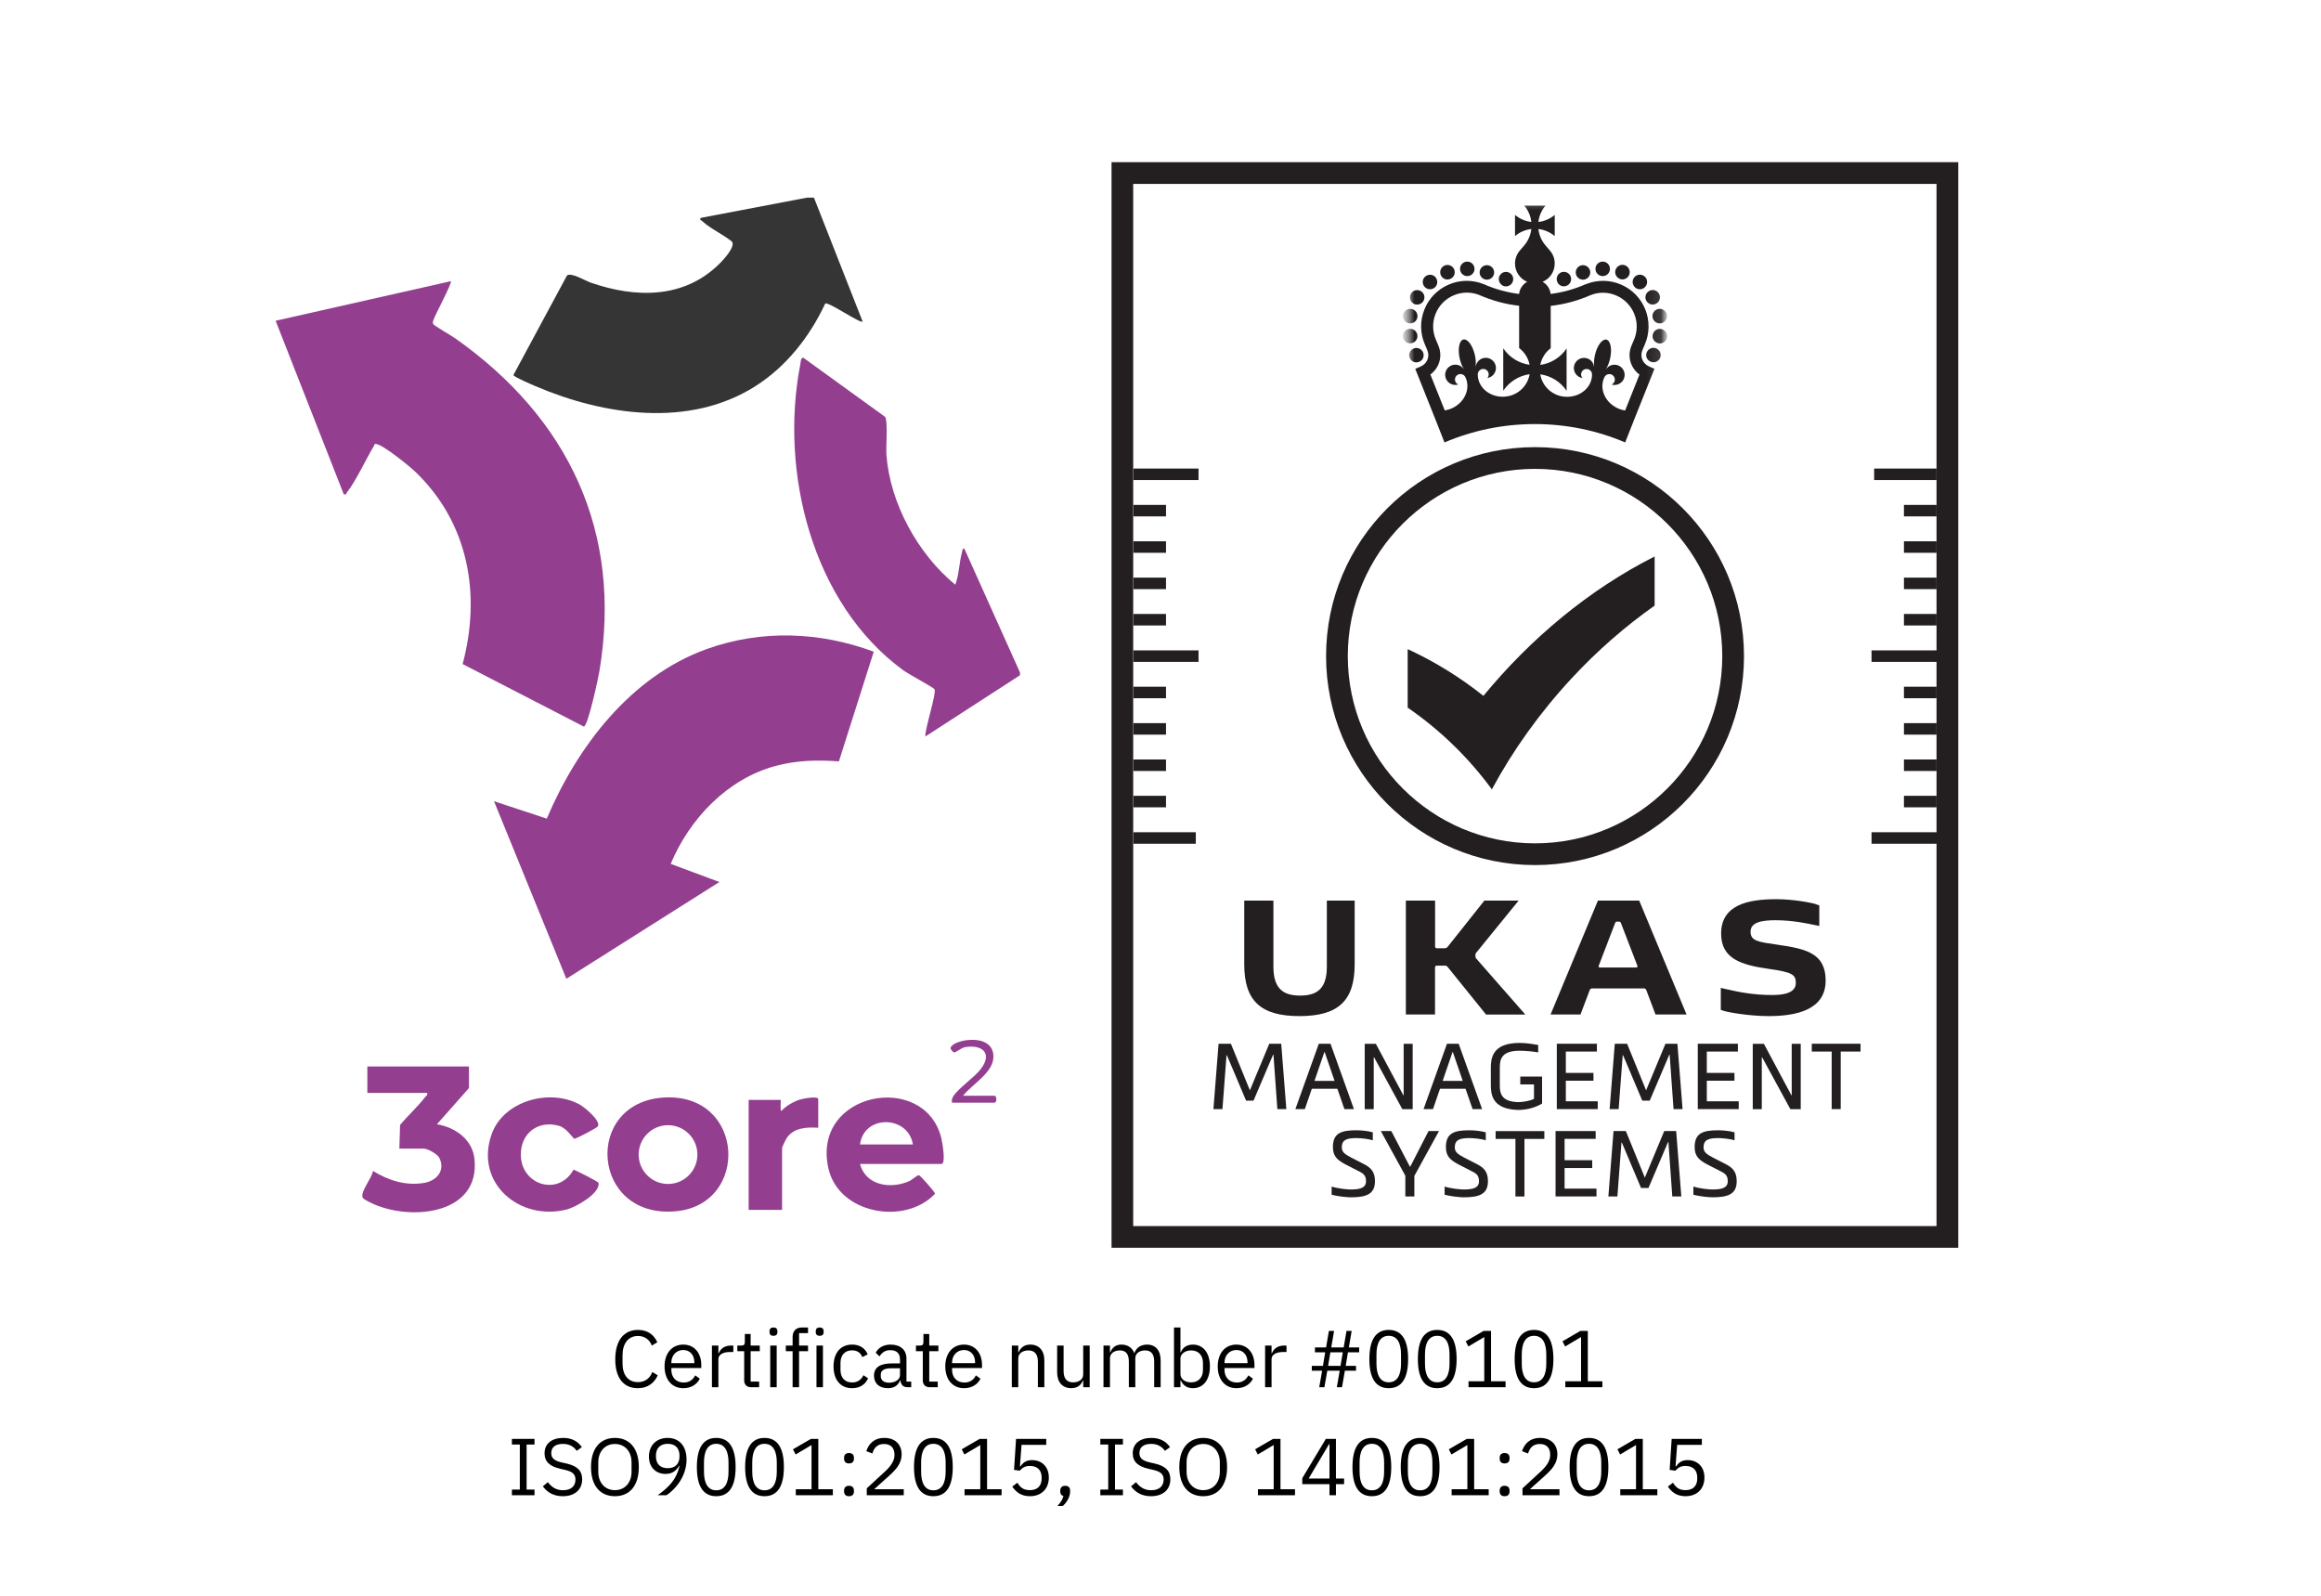 <svg width="160" height="110" viewBox="0 0 160 110" fill="none" xmlns="http://www.w3.org/2000/svg">
<rect width="160" height="110" fill="white"/>
<path d="M86.421 75.871H85.9L84.577 72.74H84.551L84.27 76.454H83.648L84.003 71.947H84.853L86.162 75.158L87.498 71.947H88.322L88.676 76.454H88.055L87.787 72.705H87.761L86.412 75.871H86.421Z" fill="#231F20"/>
<path d="M92.678 76.454L92.192 75.052H90.431L89.95 76.454H89.297L90.913 71.947H91.719L93.335 76.454H92.682H92.678ZM90.62 74.509H91.999L91.32 72.525H91.294L90.615 74.509H90.62Z" fill="#231F20"/>
<path d="M96.737 75.5H96.763V71.952H97.385V76.459H96.671L94.726 72.885H94.7V76.459H94.078V71.952H94.845L96.741 75.5H96.737Z" fill="#231F20"/>
<path d="M101.514 76.454L101.028 75.052H99.267L98.785 76.454H98.133L99.749 71.947H100.555L102.171 76.454H101.518H101.514ZM99.456 74.509H100.835L100.156 72.525H100.13L99.451 74.509H99.456Z" fill="#231F20"/>
<path d="M104.648 76.511C102.808 76.459 102.773 75.381 102.773 74.768V73.634C102.773 73.021 102.813 71.891 104.749 71.891C105.257 71.891 105.73 71.978 106.036 72.031V72.543C105.778 72.499 105.27 72.429 104.749 72.429C103.417 72.429 103.391 73.121 103.391 73.634V74.768C103.391 75.267 103.409 75.933 104.644 75.972C104.994 75.972 105.484 75.885 105.747 75.745V74.751H104.801V74.212H106.304V76.073C105.879 76.319 105.327 76.511 104.644 76.511H104.648Z" fill="#231F20"/>
<path d="M107.32 76.454V71.947H110.084V72.486H107.942V73.958H109.847V74.496H107.942V75.915H110.141V76.454H107.32Z" fill="#231F20"/>
<path d="M113.733 75.871H113.212L111.889 72.74H111.863L111.583 76.454H110.961L111.316 71.947H112.165L113.475 75.158L114.811 71.947H115.634L115.989 76.454H115.367L115.1 72.705H115.074L113.725 75.871H113.733Z" fill="#231F20"/>
<path d="M117.039 76.454V71.947H119.803V72.486H117.661V73.958H119.566V74.496H117.661V75.915H119.86V76.454H117.039Z" fill="#231F20"/>
<path d="M123.487 75.5H123.513V71.952H124.135V76.459H123.421L121.476 72.885H121.45V76.459H120.828V71.952H121.595L123.491 75.5H123.487Z" fill="#231F20"/>
<path d="M126.269 72.486H124.898V71.947H128.258V72.486H126.891V76.454H126.269V72.486Z" fill="#231F20"/>
<path d="M93.509 78.451C92.874 78.451 92.498 78.552 92.498 79.09C92.498 79.419 92.708 79.559 93.146 79.795L93.978 80.22C94.512 80.487 94.784 80.772 94.784 81.425C94.784 82.336 94.158 82.533 93.106 82.533C92.879 82.533 92.27 82.476 91.797 82.358V81.793C92.248 81.933 92.879 81.994 93.106 81.994C93.763 81.994 94.166 81.885 94.166 81.425C94.166 81.044 94.009 80.903 93.689 80.746L92.809 80.295C92.2 79.979 91.885 79.717 91.885 79.073C91.885 78.105 92.454 77.912 93.518 77.912C93.728 77.912 94.258 77.943 94.635 78.052V78.609C94.35 78.499 93.759 78.451 93.518 78.451H93.509Z" fill="#231F20"/>
<path d="M97.198 80.432H97.211L98.477 77.966H99.199L97.5 81.058V82.473H96.878V81.045L95.188 77.966H95.91L97.198 80.432Z" fill="#231F20"/>
<path d="M101.298 78.451C100.663 78.451 100.287 78.552 100.287 79.09C100.287 79.419 100.497 79.559 100.935 79.795L101.767 80.22C102.301 80.487 102.573 80.772 102.573 81.425C102.573 82.336 101.947 82.533 100.895 82.533C100.668 82.533 100.059 82.476 99.586 82.358V81.793C100.037 81.933 100.668 81.994 100.895 81.994C101.552 81.994 101.955 81.885 101.955 81.425C101.955 81.044 101.798 80.903 101.478 80.746L100.598 80.295C99.989 79.979 99.674 79.717 99.674 79.073C99.674 78.105 100.243 77.912 101.307 77.912C101.517 77.912 102.047 77.943 102.424 78.052V78.609C102.139 78.499 101.548 78.451 101.307 78.451H101.298Z" fill="#231F20"/>
<path d="M104.472 78.508H103.102V77.97H106.461V78.508H105.09V82.477H104.468V78.508H104.472Z" fill="#231F20"/>
<path d="M107.234 82.473V77.966H109.998V78.504H107.856V79.976H109.761V80.515H107.856V81.934H110.055V82.473H107.234Z" fill="#231F20"/>
<path d="M113.647 81.89H113.126L111.804 78.759H111.777L111.497 82.473H110.875L111.23 77.966H112.079L113.389 81.176L114.725 77.966H115.548L115.903 82.473H115.281L115.014 78.724H114.988L113.639 81.89H113.647Z" fill="#231F20"/>
<path d="M118.447 78.451C117.812 78.451 117.435 78.552 117.435 79.09C117.435 79.419 117.645 79.559 118.083 79.795L118.915 80.22C119.45 80.487 119.721 80.772 119.721 81.425C119.721 82.336 119.095 82.533 118.044 82.533C117.816 82.533 117.207 82.476 116.734 82.358V81.793C117.185 81.933 117.816 81.994 118.044 81.994C118.701 81.994 119.104 81.885 119.104 81.425C119.104 81.044 118.946 80.903 118.626 80.746L117.746 80.295C117.137 79.979 116.822 79.717 116.822 79.073C116.822 78.105 117.391 77.912 118.456 77.912C118.666 77.912 119.196 77.943 119.572 78.052V78.609C119.288 78.499 118.696 78.451 118.456 78.451H118.447Z" fill="#231F20"/>
<path d="M102.26 47.968C100.665 46.698 98.914 45.608 97.039 44.745V48.779C99.273 50.316 101.235 52.221 102.838 54.407V54.42C104.292 51.722 106.153 49.112 108.365 46.733C110.108 44.855 112.035 43.177 114.063 41.745V38.359C109.504 40.659 105.474 44.062 102.26 47.968Z" fill="#231F20"/>
<mask id="mask0_29745_62959" style="mask-type:luminance" maskUnits="userSpaceOnUse" x="96" y="13" width="19" height="19">
<path d="M114.931 13.268H96.711V31.487H114.931V13.268Z" fill="white"/>
</mask>
<g mask="url(#mask0_29745_62959)">
<mask id="mask1_29745_62959" style="mask-type:luminance" maskUnits="userSpaceOnUse" x="96" y="13" width="19" height="19">
<path d="M114.931 13.268H96.711V31.487H114.931V13.268Z" fill="white"/>
</mask>
<g mask="url(#mask1_29745_62959)">
<path d="M97.995 24.835C98.017 24.813 98.038 24.787 98.056 24.761C98.073 24.734 98.091 24.704 98.104 24.673C98.117 24.642 98.126 24.612 98.13 24.581C98.135 24.55 98.139 24.515 98.139 24.485C98.139 24.454 98.139 24.419 98.13 24.388C98.126 24.358 98.113 24.327 98.104 24.296C98.091 24.266 98.078 24.235 98.056 24.209C98.038 24.183 98.017 24.156 97.995 24.134C97.973 24.113 97.947 24.091 97.92 24.073C97.894 24.055 97.863 24.038 97.833 24.025C97.802 24.012 97.771 24.003 97.741 23.994C97.675 23.981 97.609 23.981 97.544 23.994C97.513 23.999 97.478 24.012 97.452 24.025C97.421 24.038 97.39 24.051 97.364 24.073C97.338 24.091 97.311 24.113 97.29 24.134C97.268 24.156 97.246 24.183 97.228 24.209C97.211 24.235 97.193 24.266 97.18 24.296C97.167 24.327 97.158 24.358 97.149 24.388C97.145 24.419 97.141 24.454 97.141 24.485C97.141 24.515 97.141 24.55 97.149 24.581C97.154 24.612 97.167 24.647 97.18 24.673C97.193 24.704 97.206 24.734 97.228 24.761C97.246 24.787 97.268 24.813 97.29 24.835C97.311 24.857 97.338 24.879 97.364 24.896C97.39 24.914 97.421 24.931 97.452 24.945C97.482 24.958 97.513 24.966 97.544 24.971C97.574 24.975 97.609 24.98 97.64 24.98C97.771 24.98 97.903 24.927 97.995 24.835Z" fill="#231F20"/>
<path d="M97.439 20.928C97.518 20.976 97.605 20.998 97.693 20.998C97.864 20.998 98.034 20.911 98.126 20.749C98.267 20.508 98.183 20.201 97.947 20.065C97.706 19.925 97.399 20.008 97.264 20.245C97.124 20.486 97.207 20.792 97.443 20.928" fill="#231F20"/>
<path d="M98.579 19.939C98.693 19.939 98.807 19.899 98.899 19.825C99.113 19.649 99.139 19.334 98.964 19.119C98.789 18.905 98.474 18.879 98.259 19.054C98.045 19.229 98.018 19.544 98.194 19.759C98.294 19.877 98.434 19.939 98.579 19.939Z" fill="#231F20"/>
<path d="M99.783 19.264C99.836 19.264 99.892 19.255 99.949 19.238C100.212 19.145 100.348 18.861 100.256 18.598C100.164 18.335 99.879 18.2 99.617 18.291C99.354 18.383 99.218 18.668 99.31 18.931C99.38 19.137 99.577 19.268 99.783 19.268" fill="#231F20"/>
<path d="M101.148 19.032C101.424 19.032 101.647 18.808 101.647 18.532C101.647 18.257 101.424 18.033 101.148 18.033C100.872 18.033 100.648 18.257 100.648 18.532C100.648 18.808 100.872 19.032 101.148 19.032Z" fill="#231F20"/>
<path d="M102.325 19.247C102.382 19.269 102.443 19.278 102.5 19.278C102.702 19.278 102.894 19.155 102.969 18.954C103.065 18.695 102.934 18.406 102.675 18.31C102.417 18.214 102.128 18.345 102.032 18.603C101.935 18.862 102.067 19.151 102.325 19.247Z" fill="#231F20"/>
<path d="M97.119 22.283C97.15 22.287 97.184 22.291 97.215 22.291C97.452 22.291 97.662 22.125 97.706 21.884C97.758 21.613 97.583 21.35 97.307 21.297C97.036 21.245 96.773 21.424 96.72 21.696C96.668 21.967 96.843 22.23 97.119 22.283Z" fill="#231F20"/>
<path d="M97.296 23.661C97.567 23.613 97.751 23.355 97.707 23.083C97.659 22.812 97.401 22.628 97.129 22.672C96.858 22.72 96.674 22.978 96.717 23.25C96.761 23.495 96.971 23.666 97.212 23.666C97.239 23.666 97.269 23.666 97.296 23.657" fill="#231F20"/>
<path d="M103.539 19.659C103.566 19.676 103.596 19.694 103.627 19.707C103.658 19.72 103.688 19.729 103.719 19.733C103.75 19.742 103.785 19.742 103.815 19.742C103.947 19.742 104.078 19.689 104.17 19.593C104.262 19.501 104.315 19.369 104.315 19.238C104.315 19.207 104.315 19.172 104.306 19.142C104.301 19.111 104.288 19.076 104.279 19.05C104.266 19.019 104.253 18.988 104.231 18.962C104.214 18.936 104.192 18.91 104.17 18.888C104.052 18.769 103.881 18.717 103.719 18.752C103.688 18.756 103.653 18.769 103.627 18.778C103.596 18.791 103.566 18.805 103.539 18.826C103.513 18.844 103.487 18.866 103.465 18.888C103.443 18.91 103.421 18.936 103.404 18.962C103.386 18.988 103.368 19.019 103.355 19.05C103.342 19.08 103.333 19.111 103.329 19.142C103.32 19.172 103.32 19.207 103.32 19.238C103.32 19.369 103.373 19.501 103.469 19.593C103.491 19.615 103.517 19.637 103.544 19.654" fill="#231F20"/>
<path d="M114.444 24.288C114.43 24.257 114.417 24.226 114.395 24.2C114.378 24.174 114.356 24.148 114.334 24.126C114.312 24.104 114.286 24.082 114.26 24.064C114.233 24.047 114.203 24.029 114.172 24.016C114.141 24.003 114.111 23.994 114.08 23.985C114.014 23.972 113.949 23.972 113.883 23.985C113.852 23.99 113.822 24.003 113.791 24.016C113.76 24.029 113.73 24.042 113.703 24.064C113.677 24.082 113.651 24.104 113.629 24.126C113.607 24.148 113.585 24.174 113.568 24.2C113.55 24.226 113.533 24.257 113.519 24.288C113.506 24.318 113.498 24.349 113.493 24.38C113.484 24.41 113.484 24.445 113.484 24.476C113.484 24.507 113.484 24.542 113.493 24.572C113.498 24.603 113.511 24.638 113.519 24.664C113.533 24.695 113.546 24.726 113.568 24.752C113.585 24.778 113.607 24.805 113.629 24.826C113.721 24.918 113.852 24.971 113.984 24.971C114.014 24.971 114.049 24.971 114.08 24.962C114.111 24.958 114.146 24.945 114.172 24.936C114.203 24.923 114.233 24.91 114.26 24.888C114.286 24.87 114.312 24.848 114.334 24.826C114.356 24.805 114.378 24.778 114.395 24.752C114.413 24.726 114.43 24.695 114.444 24.664C114.457 24.634 114.465 24.603 114.47 24.572C114.474 24.542 114.479 24.507 114.479 24.476C114.479 24.445 114.479 24.41 114.47 24.38C114.465 24.349 114.452 24.318 114.444 24.288Z" fill="#231F20"/>
<path d="M111.679 19.234C111.731 19.251 111.788 19.26 111.845 19.26C112.051 19.26 112.248 19.128 112.318 18.923C112.41 18.66 112.27 18.375 112.011 18.283C111.749 18.191 111.464 18.331 111.372 18.59C111.28 18.852 111.42 19.137 111.679 19.229" fill="#231F20"/>
<path d="M112.727 19.825C112.818 19.904 112.932 19.939 113.046 19.939C113.191 19.939 113.335 19.877 113.432 19.755C113.607 19.54 113.576 19.225 113.366 19.049C113.151 18.874 112.836 18.905 112.661 19.115C112.486 19.33 112.516 19.645 112.727 19.82" fill="#231F20"/>
<path d="M113.499 20.744C113.591 20.906 113.762 20.993 113.933 20.993C114.02 20.993 114.103 20.971 114.182 20.923C114.423 20.783 114.502 20.477 114.362 20.24C114.222 19.999 113.915 19.92 113.679 20.061C113.438 20.201 113.359 20.507 113.499 20.744Z" fill="#231F20"/>
<path d="M110.484 19.032C110.76 19.032 110.983 18.808 110.983 18.532C110.983 18.257 110.76 18.033 110.484 18.033C110.208 18.033 109.984 18.257 109.984 18.532C109.984 18.808 110.208 19.032 110.484 19.032Z" fill="#231F20"/>
<path d="M114.322 21.297C114.05 21.35 113.871 21.613 113.923 21.884C113.971 22.125 114.177 22.291 114.414 22.291C114.444 22.291 114.479 22.291 114.51 22.283C114.782 22.23 114.961 21.967 114.909 21.696C114.856 21.424 114.593 21.245 114.322 21.297Z" fill="#231F20"/>
<path d="M114.508 22.676C114.236 22.628 113.978 22.811 113.93 23.087C113.881 23.359 114.065 23.617 114.341 23.666C114.368 23.67 114.398 23.674 114.424 23.674C114.665 23.674 114.876 23.499 114.919 23.258C114.968 22.987 114.784 22.728 114.508 22.68" fill="#231F20"/>
<path d="M109.125 19.278C109.187 19.278 109.243 19.269 109.3 19.247C109.559 19.151 109.69 18.862 109.594 18.603C109.498 18.345 109.208 18.214 108.95 18.31C108.692 18.406 108.56 18.695 108.657 18.954C108.731 19.155 108.924 19.278 109.125 19.278Z" fill="#231F20"/>
<path d="M107.352 19.431C107.365 19.462 107.378 19.493 107.396 19.519C107.413 19.545 107.435 19.571 107.457 19.593C107.479 19.615 107.505 19.637 107.531 19.655C107.558 19.672 107.588 19.69 107.619 19.703C107.65 19.716 107.68 19.725 107.711 19.729C107.742 19.738 107.777 19.738 107.807 19.738C107.939 19.738 108.07 19.685 108.162 19.589C108.184 19.567 108.206 19.541 108.223 19.515C108.241 19.488 108.259 19.457 108.267 19.427C108.28 19.396 108.289 19.366 108.298 19.335C108.302 19.304 108.307 19.269 108.307 19.238C108.307 19.107 108.254 18.976 108.162 18.884C108.044 18.765 107.873 18.713 107.711 18.748C107.68 18.752 107.65 18.765 107.619 18.774C107.588 18.787 107.558 18.801 107.531 18.823C107.505 18.84 107.479 18.862 107.457 18.884C107.365 18.976 107.312 19.107 107.312 19.238C107.312 19.269 107.313 19.304 107.321 19.335C107.326 19.366 107.339 19.401 107.352 19.427" fill="#231F20"/>
<path d="M113.211 24.787C113.128 24.577 113.132 24.345 113.224 24.126L113.386 23.749C113.719 22.978 113.732 22.124 113.426 21.344C113.115 20.565 112.524 19.952 111.753 19.619C110.986 19.286 110.132 19.273 109.353 19.579L109.313 19.593H109.305C108.534 19.934 107.723 20.157 106.896 20.263C106.856 19.904 106.642 19.593 106.34 19.426C106.83 19.22 107.176 18.734 107.176 18.165C107.176 17.823 107.053 17.517 106.848 17.276L106.537 16.912C106.274 16.601 106.099 16.216 106.05 15.787C106.475 15.835 106.865 16.01 107.176 16.273V14.814C106.865 15.077 106.48 15.252 106.05 15.3C106.099 14.876 106.274 14.486 106.537 14.175H105.078C105.341 14.486 105.516 14.871 105.564 15.3C105.139 15.252 104.75 15.077 104.439 14.814V16.273C104.75 16.01 105.135 15.835 105.564 15.787C105.516 16.211 105.341 16.601 105.078 16.912L104.767 17.276C104.561 17.517 104.439 17.823 104.439 18.165C104.439 18.73 104.785 19.22 105.275 19.426C104.973 19.593 104.758 19.904 104.719 20.263C103.887 20.157 103.081 19.939 102.306 19.597L102.262 19.579C101.482 19.273 100.633 19.286 99.862 19.619C99.091 19.952 98.495 20.565 98.189 21.344C97.878 22.124 97.891 22.978 98.228 23.749L98.39 24.13C98.482 24.345 98.491 24.581 98.403 24.791C98.32 25.002 98.149 25.172 97.926 25.269L97.562 25.426L98.942 28.886L99.577 30.498C101.517 29.67 103.628 29.232 105.805 29.232C107.982 29.232 110.089 29.67 112.033 30.498L112.668 28.886L114.052 25.422L113.689 25.264C113.465 25.168 113.299 24.997 113.211 24.787ZM103.602 27.349C102.569 27.349 101.846 26.596 101.872 25.785C101.885 25.588 102.047 25.431 102.249 25.431C102.45 25.431 102.625 25.597 102.625 25.807C102.625 25.904 102.59 25.991 102.529 26.057C102.866 26.005 103.125 25.715 103.125 25.365C103.125 24.98 102.809 24.664 102.424 24.664C102.074 24.664 101.785 24.923 101.732 25.256H101.723C101.75 25.032 101.736 24.761 101.671 24.472C101.522 23.815 101.167 23.337 100.878 23.403C100.593 23.473 100.479 24.055 100.624 24.708C100.69 24.997 100.79 25.251 100.913 25.439H100.904C100.712 25.159 100.339 25.054 100.024 25.203C99.674 25.369 99.525 25.79 99.691 26.136C99.84 26.451 100.199 26.605 100.528 26.504C100.444 26.469 100.379 26.407 100.335 26.32C100.247 26.131 100.326 25.908 100.514 25.82C100.698 25.733 100.917 25.807 101.009 25.983C101.377 26.701 101.044 27.691 100.116 28.133C99.945 28.212 99.77 28.264 99.595 28.291L98.605 25.816C98.855 25.632 99.052 25.383 99.17 25.093C99.336 24.677 99.328 24.222 99.148 23.802L98.986 23.42C98.741 22.851 98.728 22.22 98.96 21.642C99.187 21.064 99.625 20.613 100.199 20.363C100.764 20.118 101.386 20.109 101.96 20.328C102.844 20.718 103.769 20.972 104.723 21.077V23.994C105.091 24.27 105.354 24.677 105.442 25.146C104.688 25.041 104.036 24.616 103.628 24.012V26.929C104.04 26.324 104.693 25.899 105.446 25.794C105.297 26.675 104.531 27.345 103.607 27.345M112.024 28.295C111.849 28.269 111.674 28.216 111.503 28.137C110.57 27.695 110.242 26.705 110.61 25.987C110.702 25.812 110.921 25.737 111.105 25.825C111.293 25.913 111.372 26.14 111.284 26.324C111.245 26.412 111.175 26.473 111.092 26.508C111.42 26.605 111.775 26.456 111.928 26.14C112.094 25.79 111.946 25.374 111.595 25.207C111.28 25.058 110.908 25.164 110.715 25.444H110.706C110.829 25.251 110.929 25.002 110.995 24.712C111.14 24.06 111.026 23.482 110.741 23.412C110.452 23.346 110.097 23.823 109.948 24.476C109.883 24.765 109.87 25.037 109.896 25.26H109.887C109.835 24.923 109.545 24.669 109.195 24.669C108.81 24.669 108.494 24.984 108.494 25.369C108.494 25.72 108.753 26.009 109.09 26.061C109.033 25.996 108.994 25.908 108.994 25.812C108.994 25.606 109.16 25.435 109.37 25.435C109.581 25.435 109.734 25.593 109.747 25.79C109.773 26.6 109.051 27.353 108.017 27.353C107.093 27.353 106.326 26.683 106.177 25.803C106.935 25.908 107.588 26.333 107.995 26.937V24.02C107.588 24.625 106.935 25.05 106.182 25.155C106.269 24.686 106.532 24.279 106.9 24.003V21.086C107.855 20.977 108.779 20.727 109.664 20.337C110.237 20.114 110.859 20.127 111.424 20.372C111.994 20.617 112.432 21.073 112.664 21.651C112.892 22.229 112.883 22.86 112.638 23.429L112.476 23.806C112.296 24.226 112.287 24.682 112.454 25.098C112.572 25.387 112.765 25.637 113.019 25.82L112.029 28.295H112.024Z" fill="#231F20"/>
</g>
</g>
<path d="M105.819 32.32C112.936 32.32 118.726 38.11 118.726 45.227C118.726 52.344 112.936 58.134 105.819 58.134C98.702 58.134 92.912 52.344 92.912 45.227C92.912 38.11 98.702 32.32 105.819 32.32ZM105.819 30.822C97.861 30.822 91.414 37.274 91.414 45.227C91.414 53.181 97.865 59.632 105.819 59.632C113.773 59.632 120.224 53.181 120.224 45.227C120.224 37.274 113.773 30.822 105.819 30.822Z" fill="#231F20"/>
<path d="M133.496 12.677V84.517H78.118V12.677H133.496ZM134.994 11.179H76.625V86.011H134.994V11.179Z" fill="#231F20"/>
<path d="M89.628 68.628C90.793 68.628 91.467 68.146 91.467 66.644V62.08H93.385V66.477C93.385 69.018 92.22 70.042 89.579 70.042C86.938 70.042 85.773 69.018 85.773 66.477V62.08H87.784V66.644C87.784 68.146 88.458 68.628 89.623 68.628H89.628Z" fill="#231F20"/>
<path d="M98.929 62.08V65.234C98.929 65.326 98.968 65.365 99.06 65.365H99.555C99.673 65.365 99.735 65.339 99.8 65.26L102.327 62.08H104.688L101.776 65.658C101.723 65.724 101.71 65.737 101.71 65.803V65.943C101.71 66.009 101.723 66.035 101.776 66.088L105.148 69.933H102.441L99.796 66.657C99.743 66.591 99.704 66.565 99.586 66.565H99.056C98.964 66.565 98.924 66.604 98.924 66.696V69.929H96.914V62.08H98.924H98.929Z" fill="#231F20"/>
<path d="M114.122 69.929L113.495 68.264C113.447 68.146 113.39 68.129 113.272 68.133C112.992 68.133 112.221 68.133 111.459 68.133C110.754 68.133 110.075 68.137 109.808 68.133C109.689 68.133 109.628 68.146 109.584 68.264L108.953 69.929H106.891L110.154 62.08H113L116.263 69.929H114.13H114.122ZM112.803 66.692C112.86 66.692 112.9 66.635 112.878 66.582L111.743 63.635C111.708 63.547 111.678 63.53 111.599 63.53H111.481C111.402 63.53 111.367 63.552 111.336 63.635L110.206 66.582C110.184 66.635 110.224 66.692 110.281 66.692H112.808H112.803Z" fill="#231F20"/>
<path d="M125.208 62.343C125.37 62.391 125.414 62.408 125.414 62.408V62.89V63.586V63.827C125.414 63.827 125.146 63.77 125.103 63.766C124.621 63.665 123.583 63.433 122.396 63.433C121.467 63.433 120.675 63.565 120.675 64.221C120.675 64.878 121.222 64.931 122.589 65.128C124.568 65.413 125.852 65.746 125.852 67.594C125.852 69.613 123.833 70.042 121.927 70.042C120.583 70.042 119.089 69.779 118.796 69.67C118.638 69.617 118.625 69.613 118.625 69.613V69.039V68.29V68.097C118.625 68.097 118.844 68.146 118.888 68.159C119.926 68.409 120.986 68.588 122.124 68.588C122.698 68.588 123.797 68.549 123.797 67.756C123.797 67.182 123.548 67.016 121.94 66.788C120.022 66.516 118.647 66.092 118.647 64.353C118.647 62.373 120.504 61.983 122.444 61.983C123.688 61.983 124.945 62.242 125.208 62.334V62.343Z" fill="#231F20"/>
<path d="M82.622 32.298H78.133V33.091H82.622V32.298Z" fill="#231F20"/>
<path d="M82.622 44.832H78.133V45.625H82.622V44.832Z" fill="#231F20"/>
<path d="M80.38 34.804H78.133V35.596H80.38V34.804Z" fill="#231F20"/>
<path d="M80.38 37.312H78.133V38.105H80.38V37.312Z" fill="#231F20"/>
<path d="M80.38 39.817H78.133V40.61H80.38V39.817Z" fill="#231F20"/>
<path d="M80.38 42.322H78.133V43.115H80.38V42.322Z" fill="#231F20"/>
<path d="M82.434 57.368H78.133V58.161H82.434V57.368Z" fill="#231F20"/>
<path d="M80.38 47.338H78.133V48.131H80.38V47.338Z" fill="#231F20"/>
<path d="M80.38 49.848H78.133V50.64H80.38V49.848Z" fill="#231F20"/>
<path d="M80.38 52.353H78.133V53.146H80.38V52.353Z" fill="#231F20"/>
<path d="M80.38 54.857H78.133V55.65H80.38V54.857Z" fill="#231F20"/>
<path d="M133.505 57.368H129.016V58.161H133.505V57.368Z" fill="#231F20"/>
<path d="M133.505 44.832H129.016V45.625H133.505V44.832Z" fill="#231F20"/>
<path d="M133.497 54.857H131.25V55.65H133.497V54.857Z" fill="#231F20"/>
<path d="M133.497 52.353H131.25V53.146H133.497V52.353Z" fill="#231F20"/>
<path d="M133.497 49.848H131.25V50.64H133.497V49.848Z" fill="#231F20"/>
<path d="M133.497 47.338H131.25V48.131H133.497V47.338Z" fill="#231F20"/>
<path d="M133.496 32.298H129.195V33.091H133.496V32.298Z" fill="#231F20"/>
<path d="M133.497 42.322H131.25V43.115H133.497V42.322Z" fill="#231F20"/>
<path d="M133.497 39.817H131.25V40.61H133.497V39.817Z" fill="#231F20"/>
<path d="M133.497 37.312H131.25V38.105H133.497V37.312Z" fill="#231F20"/>
<path d="M133.497 34.804H131.25V35.596H133.497V34.804Z" fill="#231F20"/>
<g clip-path="url(#clip0_29745_62959)">
<path d="M32.327 73.515V75.002L30.121 77.498C31.384 77.71 32.571 78.54 32.709 79.898C33.093 83.675 28.47 84.154 25.833 83.033C25.658 82.959 25.118 82.71 25.027 82.59C24.755 82.234 25.672 81.175 25.708 80.713C26.771 81.365 27.916 81.739 29.184 81.551C30.053 81.424 30.732 80.726 30.29 79.823C30.153 79.545 29.482 79.177 29.209 79.177H27.53L27.58 77.547C28.125 76.891 28.785 76.301 29.306 75.627C29.381 75.53 29.49 75.505 29.449 75.338H25.324V73.515H32.327Z" fill="#933E8F"/>
<path d="M39.536 80.625C39.772 80.716 41.246 81.446 41.262 81.543C41.38 82.269 39.677 83.219 39.066 83.373C35.833 84.188 32.706 81.566 33.888 78.192C34.696 75.886 37.875 75.012 39.939 76.126C40.27 76.303 41.451 77.263 41.21 77.643C41.131 77.766 39.674 78.52 39.585 78.499C39.517 78.482 39.056 77.757 38.551 77.611C37.089 77.189 35.889 78.117 35.903 79.611C35.921 81.7 38.513 82.489 39.538 80.625H39.536Z" fill="#933E8F"/>
<path d="M56.406 77.738C55.633 77.69 54.746 77.723 54.254 78.416C54.186 78.513 53.912 79.068 53.912 79.129V83.401H51.609V75.819H53.816C53.855 75.819 53.75 76.494 53.863 76.585C54.173 76.237 54.727 75.915 55.176 75.787C55.363 75.734 56.406 75.527 56.406 75.769V77.737V77.738Z" fill="#933E8F"/>
<path d="M66.39 75.532H68.549C68.729 75.532 68.729 76.011 68.549 76.011H65.623C65.598 75.832 65.624 75.728 65.714 75.575C66.026 75.042 67.207 74.246 67.637 73.659C68.424 72.589 67.705 71.994 66.541 72.178C66.273 72.221 65.879 72.564 65.781 72.546C65.694 72.531 65.514 72.338 65.532 72.231C65.624 71.691 68.35 71.128 68.48 72.728C68.576 73.909 67.01 74.721 66.39 75.532Z" fill="#933E8F"/>
<path d="M56.11 13.624L59.467 22.165C59.299 22.321 57.101 20.773 56.886 20.925C55.826 23.203 54.205 25.266 52.074 26.62C47.526 29.509 41.648 28.637 36.927 26.625C36.705 26.531 35.417 25.981 35.391 25.854L39.082 18.997C39.354 18.746 40.336 19.348 40.712 19.479C43.816 20.557 47.178 20.617 49.639 18.137C49.899 17.875 50.73 16.971 50.449 16.647C49.847 16.16 48.955 15.753 48.404 15.239C48.308 15.149 48.167 15.148 48.339 15.013L55.63 13.624H56.11Z" fill="#353535"/>
<path d="M70.313 46.545L63.791 50.768C63.752 50.24 64.583 47.766 64.417 47.504C64.35 47.397 62.607 46.452 62.263 46.201C55.981 41.609 53.726 32.534 55.171 25.108C55.197 24.974 55.197 24.605 55.39 24.667L61.015 28.735C61.215 29.009 61.069 30.818 61.105 31.331C61.345 34.685 63.279 38.193 65.853 40.306C66.121 39.598 66.117 38.802 66.314 38.08C66.341 37.982 66.337 37.789 66.474 37.812L70.313 46.353V46.546V46.545Z" fill="#933E8F"/>
<path d="M31.081 19.383C31.191 19.482 29.978 21.732 29.875 22.068C29.84 22.181 29.806 22.241 29.879 22.357C29.938 22.452 31.16 23.165 31.4 23.335C39.172 28.828 42.932 36.645 41.319 46.276C41.243 46.732 40.532 50.065 40.245 50.085L31.892 45.776C33.176 40.95 32.297 36.041 28.638 32.529C28.217 32.124 26.43 30.674 25.943 30.61C25.76 30.587 25.83 30.653 25.781 30.733C25.21 31.676 24.554 33.129 23.914 33.945C23.853 34.023 23.916 34.121 23.696 34.066L19 22.111L31.081 19.383Z" fill="#933E8F"/>
<path d="M60.233 44.923L57.83 52.483C56.349 52.374 54.93 52.408 53.486 52.792C50.151 53.679 47.538 56.432 46.235 59.549L49.592 60.799L39.043 67.469L34.055 55.23L37.693 56.43C39.796 51.46 43.474 46.632 48.706 44.745C52.468 43.389 56.503 43.538 60.232 44.922L60.233 44.923Z" fill="#933E8F"/>
<path d="M64.884 78.426C63.709 73.811 55.918 75.266 57.108 80.543C57.816 83.684 62.385 84.49 64.461 82.284C64.475 82.201 63.447 81.028 63.351 81.012C63.229 80.991 62.879 81.325 62.71 81.403C61.444 81.987 59.68 81.748 59.287 80.234H64.899C65.227 80.234 64.953 78.7 64.884 78.427V78.426ZM59.287 78.89C59.545 76.82 62.6 76.862 62.933 78.89H59.287Z" fill="#933E8F"/>
<path d="M45.746 75.656C40.193 76.005 40.741 84.019 46.579 83.496C51.725 83.036 51.362 75.303 45.746 75.656ZM46.051 81.614C44.932 81.614 44.026 80.707 44.026 79.588C44.026 78.469 44.932 77.562 46.051 77.562C47.169 77.562 48.076 78.469 48.076 79.588C48.076 80.707 47.169 81.614 46.051 81.614Z" fill="#933E8F"/>
</g>
<path d="M117.319 99.186V99.597H115.617L115.505 101.078H115.544C115.728 100.816 115.934 100.649 116.34 100.649C117.008 100.649 117.497 101.1 117.497 101.851C117.497 102.608 117.008 103.137 116.19 103.137C115.544 103.137 115.21 102.808 114.977 102.474L115.327 102.207C115.527 102.513 115.722 102.719 116.19 102.719C116.718 102.719 117.002 102.424 117.002 101.912V101.857C117.002 101.345 116.718 101.05 116.19 101.05C115.834 101.05 115.655 101.2 115.494 101.378L115.099 101.322L115.238 99.186H117.319Z" fill="black"/>
<path d="M114.249 103.07H111.695V102.658H112.78V99.609L111.684 100.26L111.5 99.903L112.735 99.186H113.247V102.658H114.249V103.07Z" fill="black"/>
<path d="M109.539 103.137C108.609 103.137 108.203 102.397 108.203 101.128C108.203 99.859 108.609 99.119 109.539 99.119C110.468 99.119 110.874 99.859 110.874 101.128C110.874 102.397 110.468 103.137 109.539 103.137ZM109.539 102.731C110.145 102.731 110.385 102.196 110.385 101.445V100.811C110.385 100.06 110.145 99.525 109.539 99.525C108.932 99.525 108.693 100.06 108.693 100.811V101.445C108.693 102.196 108.932 102.731 109.539 102.731Z" fill="black"/>
<path d="M107.504 102.658V103.07H104.955V102.592L106.224 101.423C106.586 101.089 106.864 100.7 106.864 100.327V100.26C106.864 99.831 106.625 99.537 106.146 99.537C105.668 99.537 105.445 99.826 105.339 100.193L104.922 100.032C105.072 99.576 105.417 99.119 106.168 99.119C106.925 99.119 107.359 99.587 107.359 100.249C107.359 100.85 107.003 101.273 106.508 101.718L105.462 102.658H107.504Z" fill="black"/>
<path d="M103.722 100.878C103.489 100.878 103.383 100.744 103.383 100.555V100.483C103.383 100.294 103.489 100.16 103.722 100.16C103.956 100.16 104.062 100.294 104.062 100.483V100.555C104.062 100.744 103.956 100.878 103.722 100.878ZM103.722 103.137C103.489 103.137 103.383 103.004 103.383 102.815V102.742C103.383 102.553 103.489 102.419 103.722 102.419C103.956 102.419 104.062 102.553 104.062 102.742V102.815C104.062 103.004 103.956 103.137 103.722 103.137Z" fill="black"/>
<path d="M102.624 103.07H100.07V102.658H101.155V99.609L100.059 100.26L99.875 99.903L101.11 99.186H101.622V102.658H102.624V103.07Z" fill="black"/>
<path d="M97.898 103.137C96.969 103.137 96.562 102.397 96.562 101.128C96.562 99.859 96.969 99.119 97.898 99.119C98.827 99.119 99.234 99.859 99.234 101.128C99.234 102.397 98.827 103.137 97.898 103.137ZM97.898 102.731C98.505 102.731 98.744 102.196 98.744 101.445V100.811C98.744 100.06 98.505 99.525 97.898 99.525C97.291 99.525 97.052 100.06 97.052 100.811V101.445C97.052 102.196 97.291 102.731 97.898 102.731Z" fill="black"/>
<path d="M94.57 103.137C93.641 103.137 93.234 102.397 93.234 101.128C93.234 99.859 93.641 99.119 94.57 99.119C95.499 99.119 95.906 99.859 95.906 101.128C95.906 102.397 95.499 103.137 94.57 103.137ZM94.57 102.731C95.177 102.731 95.416 102.196 95.416 101.445V100.811C95.416 100.06 95.177 99.525 94.57 99.525C93.963 99.525 93.724 100.06 93.724 100.811V101.445C93.724 102.196 93.963 102.731 94.57 102.731Z" fill="black"/>
<path d="M92.094 103.07H91.649V102.307H89.773V101.896L91.398 99.186H92.094V101.918H92.656V102.307H92.094V103.07ZM91.621 99.547L90.213 101.918H91.649V99.547H91.621Z" fill="black"/>
<path d="M89.272 103.07H86.718V102.658H87.803V99.609L86.707 100.26L86.523 99.903L87.759 99.186H88.271V102.658H89.272V103.07Z" fill="black"/>
<path d="M82.944 103.137C81.942 103.137 81.297 102.43 81.297 101.128C81.297 99.826 81.942 99.119 82.944 99.119C83.946 99.119 84.591 99.826 84.591 101.128C84.591 102.43 83.946 103.137 82.944 103.137ZM82.944 102.72C83.617 102.72 84.09 102.219 84.09 101.451V100.805C84.09 100.037 83.617 99.537 82.944 99.537C82.271 99.537 81.798 100.037 81.798 100.805V101.451C81.798 102.219 82.271 102.72 82.944 102.72Z" fill="black"/>
<path d="M79.343 103.137C78.72 103.137 78.28 102.881 77.969 102.458L78.314 102.169C78.586 102.53 78.909 102.725 79.36 102.725C79.916 102.725 80.217 102.436 80.217 101.991C80.217 101.623 80.011 101.44 79.499 101.323L79.182 101.25C78.475 101.089 78.086 100.777 78.086 100.182C78.086 99.492 78.609 99.119 79.371 99.119C79.955 99.119 80.367 99.342 80.657 99.754L80.306 100.01C80.094 99.715 79.8 99.531 79.349 99.531C78.854 99.531 78.547 99.748 78.547 100.165C78.547 100.533 78.787 100.7 79.276 100.811L79.594 100.883C80.35 101.056 80.679 101.39 80.679 101.968C80.679 102.681 80.178 103.137 79.343 103.137Z" fill="black"/>
<path d="M77.41 103.07H75.852V102.68H76.397V99.575H75.852V99.186H77.41V99.575H76.864V102.68H77.41V103.07Z" fill="black"/>
<path d="M73.43 102.419C73.664 102.419 73.77 102.553 73.77 102.747V102.825C73.77 103.126 73.581 103.537 73.263 103.81H72.891C73.113 103.576 73.247 103.382 73.308 103.12C73.158 103.087 73.091 102.975 73.091 102.825V102.747C73.091 102.553 73.197 102.419 73.43 102.419Z" fill="black"/>
<path d="M72.124 99.186V99.597H70.421L70.31 101.078H70.349C70.532 100.816 70.738 100.649 71.145 100.649C71.812 100.649 72.302 101.1 72.302 101.851C72.302 102.608 71.812 103.137 70.994 103.137C70.349 103.137 70.015 102.808 69.781 102.474L70.132 102.207C70.332 102.513 70.527 102.719 70.994 102.719C71.523 102.719 71.807 102.424 71.807 101.912V101.857C71.807 101.345 71.523 101.05 70.994 101.05C70.638 101.05 70.46 101.2 70.299 101.378L69.904 101.322L70.043 99.186H72.124Z" fill="black"/>
<path d="M69.046 103.07H66.492V102.658H67.577V99.609L66.481 100.26L66.297 99.903L67.532 99.186H68.044V102.658H69.046V103.07Z" fill="black"/>
<path d="M64.343 103.137C63.414 103.137 63.008 102.397 63.008 101.128C63.008 99.859 63.414 99.119 64.343 99.119C65.273 99.119 65.679 99.859 65.679 101.128C65.679 102.397 65.273 103.137 64.343 103.137ZM64.343 102.731C64.95 102.731 65.189 102.196 65.189 101.445V100.811C65.189 100.06 64.95 99.525 64.343 99.525C63.737 99.525 63.498 100.06 63.498 100.811V101.445C63.498 102.196 63.737 102.731 64.343 102.731Z" fill="black"/>
<path d="M62.301 102.658V103.07H59.752V102.592L61.021 101.423C61.383 101.089 61.661 100.7 61.661 100.327V100.26C61.661 99.831 61.422 99.537 60.943 99.537C60.464 99.537 60.242 99.826 60.136 100.193L59.719 100.032C59.869 99.576 60.214 99.119 60.965 99.119C61.722 99.119 62.156 99.587 62.156 100.249C62.156 100.85 61.8 101.273 61.305 101.718L60.258 102.658H62.301Z" fill="black"/>
<path d="M58.527 100.878C58.293 100.878 58.188 100.744 58.188 100.555V100.483C58.188 100.294 58.293 100.16 58.527 100.16C58.761 100.16 58.866 100.294 58.866 100.483V100.555C58.866 100.744 58.761 100.878 58.527 100.878ZM58.527 103.137C58.293 103.137 58.188 103.004 58.188 102.815V102.742C58.188 102.553 58.293 102.419 58.527 102.419C58.761 102.419 58.866 102.553 58.866 102.742V102.815C58.866 103.004 58.761 103.137 58.527 103.137Z" fill="black"/>
<path d="M57.413 103.07H54.859V102.658H55.944V99.609L54.848 100.26L54.664 99.903L55.9 99.186H56.411V102.658H57.413V103.07Z" fill="black"/>
<path d="M52.703 103.137C51.773 103.137 51.367 102.397 51.367 101.128C51.367 99.859 51.773 99.119 52.703 99.119C53.632 99.119 54.038 99.859 54.038 101.128C54.038 102.397 53.632 103.137 52.703 103.137ZM52.703 102.731C53.309 102.731 53.549 102.196 53.549 101.445V100.811C53.549 100.06 53.309 99.525 52.703 99.525C52.096 99.525 51.857 100.06 51.857 100.811V101.445C51.857 102.196 52.096 102.731 52.703 102.731Z" fill="black"/>
<path d="M49.375 103.137C48.445 103.137 48.039 102.397 48.039 101.128C48.039 99.859 48.445 99.119 49.375 99.119C50.304 99.119 50.71 99.859 50.71 101.128C50.71 102.397 50.304 103.137 49.375 103.137ZM49.375 102.731C49.981 102.731 50.221 102.196 50.221 101.445V100.811C50.221 100.06 49.981 99.525 49.375 99.525C48.768 99.525 48.529 100.06 48.529 100.811V101.445C48.529 102.196 48.768 102.731 49.375 102.731Z" fill="black"/>
<path d="M47.328 100.611C47.328 101.762 46.565 102.664 45.942 103.07H45.341C46.17 102.464 46.632 101.957 46.843 101.056L46.816 101.045C46.632 101.362 46.354 101.601 45.881 101.601C45.213 101.601 44.734 101.139 44.734 100.405C44.734 99.642 45.246 99.119 46.025 99.119C46.832 99.119 47.328 99.687 47.328 100.611ZM46.031 101.206C46.543 101.206 46.843 100.911 46.843 100.388V100.343C46.843 99.82 46.543 99.525 46.031 99.525C45.519 99.525 45.218 99.82 45.218 100.343V100.388C45.218 100.911 45.519 101.206 46.031 101.206Z" fill="black"/>
<path d="M42.389 103.137C41.388 103.137 40.742 102.43 40.742 101.128C40.742 99.826 41.388 99.119 42.389 99.119C43.391 99.119 44.037 99.826 44.037 101.128C44.037 102.43 43.391 103.137 42.389 103.137ZM42.389 102.72C43.063 102.72 43.536 102.219 43.536 101.451V100.805C43.536 100.037 43.063 99.537 42.389 99.537C41.716 99.537 41.243 100.037 41.243 100.805V101.451C41.243 102.219 41.716 102.72 42.389 102.72Z" fill="black"/>
<path d="M38.796 103.137C38.173 103.137 37.733 102.881 37.422 102.458L37.767 102.169C38.04 102.53 38.362 102.725 38.813 102.725C39.37 102.725 39.67 102.436 39.67 101.991C39.67 101.623 39.464 101.44 38.952 101.323L38.635 101.25C37.928 101.089 37.539 100.777 37.539 100.182C37.539 99.492 38.062 99.119 38.824 99.119C39.408 99.119 39.82 99.342 40.11 99.754L39.759 100.01C39.548 99.715 39.253 99.531 38.802 99.531C38.307 99.531 38.001 99.748 38.001 100.165C38.001 100.533 38.24 100.7 38.73 100.811L39.047 100.883C39.804 101.056 40.132 101.39 40.132 101.968C40.132 102.681 39.631 103.137 38.796 103.137Z" fill="black"/>
<path d="M36.847 103.07H35.289V102.68H35.834V99.575H35.289V99.186H36.847V99.575H36.302V102.68H36.847V103.07Z" fill="black"/>
<path d="M110.46 95.626H107.906V95.214H108.991V92.164L107.895 92.815L107.711 92.459L108.946 91.741H109.458V95.214H110.46V95.626Z" fill="black"/>
<path d="M105.75 95.692C104.82 95.692 104.414 94.951 104.414 93.683C104.414 92.414 104.82 91.674 105.75 91.674C106.679 91.674 107.085 92.414 107.085 93.683C107.085 94.951 106.679 95.692 105.75 95.692ZM105.75 95.285C106.356 95.285 106.595 94.751 106.595 94V93.365C106.595 92.614 106.356 92.08 105.75 92.08C105.143 92.08 104.904 92.614 104.904 93.365V94C104.904 94.751 105.143 95.285 105.75 95.285Z" fill="black"/>
<path d="M103.788 95.626H101.234V95.214H102.319V92.164L101.223 92.815L101.039 92.459L102.274 91.741H102.786V95.214H103.788V95.626Z" fill="black"/>
<path d="M99.078 95.692C98.148 95.692 97.742 94.951 97.742 93.683C97.742 92.414 98.148 91.674 99.078 91.674C100.007 91.674 100.413 92.414 100.413 93.683C100.413 94.951 100.007 95.692 99.078 95.692ZM99.078 95.285C99.684 95.285 99.924 94.751 99.924 94V93.365C99.924 92.614 99.684 92.08 99.078 92.08C98.471 92.08 98.232 92.614 98.232 93.365V94C98.232 94.751 98.471 95.285 99.078 95.285Z" fill="black"/>
<path d="M95.734 95.692C94.805 95.692 94.398 94.951 94.398 93.683C94.398 92.414 94.805 91.674 95.734 91.674C96.663 91.674 97.07 92.414 97.07 93.683C97.07 94.951 96.663 95.692 95.734 95.692ZM95.734 95.285C96.341 95.285 96.58 94.751 96.58 94V93.365C96.58 92.614 96.341 92.08 95.734 92.08C95.127 92.08 94.888 92.614 94.888 93.365V94C94.888 94.751 95.127 95.285 95.734 95.285Z" fill="black"/>
<path d="M92.155 95.626L92.355 94.485H91.498L91.298 95.626H90.942L91.142 94.485H90.43V94.151H91.198L91.353 93.216H90.647V92.882H91.415L91.609 91.741H91.966L91.771 92.882H92.628L92.823 91.741H93.179L92.984 92.882H93.696V93.216H92.923L92.767 94.151H93.479V94.485H92.711L92.511 95.626H92.155ZM91.554 94.151H92.411L92.567 93.216H91.71L91.554 94.151Z" fill="black"/>
<path d="M87.656 95.624H87.211V92.753H87.656V93.282H87.684C87.784 93.009 88.046 92.753 88.513 92.753H88.686V93.198H88.424C87.945 93.198 87.656 93.404 87.656 93.677V95.624Z" fill="black"/>
<path d="M85.236 95.692C84.457 95.692 83.945 95.102 83.945 94.189C83.945 93.276 84.457 92.686 85.236 92.686C86.004 92.686 86.477 93.276 86.477 94.089V94.3H84.413V94.434C84.413 94.929 84.73 95.302 85.264 95.302C85.626 95.302 85.904 95.124 86.054 94.807L86.372 95.035C86.188 95.424 85.776 95.692 85.236 95.692ZM85.236 93.059C84.752 93.059 84.413 93.427 84.413 93.927V93.966H85.999V93.905C85.999 93.399 85.693 93.059 85.236 93.059Z" fill="black"/>
<path d="M80.93 95.625V91.507H81.375V93.221H81.397C81.547 92.859 81.842 92.687 82.237 92.687C82.955 92.687 83.406 93.271 83.406 94.189C83.406 95.107 82.955 95.692 82.237 95.692C81.842 95.692 81.57 95.513 81.397 95.157H81.375V95.625H80.93ZM82.115 95.291C82.616 95.291 82.927 94.946 82.927 94.434V93.944C82.927 93.432 82.616 93.087 82.115 93.087C81.709 93.087 81.375 93.321 81.375 93.638V94.707C81.375 95.079 81.709 95.291 82.115 95.291Z" fill="black"/>
<path d="M76.516 95.625H76.07V92.753H76.516V93.221H76.538C76.666 92.926 76.866 92.686 77.311 92.686C77.69 92.686 78.035 92.859 78.191 93.271H78.202C78.307 92.959 78.586 92.686 79.075 92.686C79.66 92.686 80.01 93.087 80.01 93.783V95.625H79.565V93.861C79.565 93.354 79.37 93.087 78.936 93.087C78.586 93.087 78.263 93.265 78.263 93.632V95.625H77.818V93.861C77.818 93.349 77.623 93.087 77.2 93.087C76.849 93.087 76.516 93.265 76.516 93.632V95.625Z" fill="black"/>
<path d="M74.672 95.624V95.157H74.65C74.539 95.43 74.322 95.691 73.843 95.691C73.253 95.691 72.875 95.29 72.875 94.595V92.753H73.32V94.517C73.32 95.029 73.548 95.29 73.977 95.29C74.327 95.29 74.672 95.118 74.672 94.74V92.753H75.118V95.624H74.672Z" fill="black"/>
<path d="M70.195 95.625H69.75V92.753H70.195V93.221H70.217C70.357 92.898 70.601 92.686 71.03 92.686C71.62 92.686 71.993 93.087 71.993 93.783V95.625H71.547V93.861C71.547 93.349 71.325 93.087 70.896 93.087C70.54 93.087 70.195 93.265 70.195 93.632V95.625Z" fill="black"/>
<path d="M66.455 95.692C65.676 95.692 65.164 95.102 65.164 94.189C65.164 93.276 65.676 92.686 66.455 92.686C67.223 92.686 67.696 93.276 67.696 94.089V94.3H65.632V94.434C65.632 94.929 65.949 95.302 66.483 95.302C66.845 95.302 67.123 95.124 67.273 94.807L67.59 95.035C67.407 95.424 66.995 95.692 66.455 95.692ZM66.455 93.059C65.971 93.059 65.632 93.427 65.632 93.927V93.966H67.218V93.905C67.218 93.399 66.911 93.059 66.455 93.059Z" fill="black"/>
<path d="M64.643 95.624H64.087C63.781 95.624 63.614 95.43 63.614 95.151V93.142H63.141V92.753H63.408C63.597 92.753 63.658 92.686 63.658 92.491V91.957H64.059V92.753H64.688V93.142H64.059V95.235H64.643V95.624Z" fill="black"/>
<path d="M62.815 95.625H62.565C62.237 95.625 62.103 95.424 62.07 95.157H62.042C61.919 95.508 61.613 95.692 61.213 95.692C60.606 95.692 60.25 95.358 60.25 94.823C60.25 94.284 60.639 93.983 61.474 93.983H62.042V93.699C62.042 93.293 61.819 93.07 61.363 93.07C61.018 93.07 60.79 93.237 60.634 93.499L60.367 93.249C60.523 92.942 60.868 92.686 61.385 92.686C62.075 92.686 62.487 93.048 62.487 93.655V95.235H62.815V95.625ZM61.285 95.313C61.725 95.313 62.042 95.085 62.042 94.79V94.317H61.452C60.946 94.317 60.717 94.473 60.717 94.751V94.868C60.717 95.152 60.94 95.313 61.285 95.313Z" fill="black"/>
<path d="M58.741 95.692C57.934 95.692 57.461 95.107 57.461 94.189C57.461 93.271 57.934 92.686 58.741 92.686C59.309 92.686 59.648 92.965 59.815 93.36L59.442 93.549C59.336 93.254 59.091 93.082 58.741 93.082C58.212 93.082 57.94 93.443 57.94 93.944V94.434C57.94 94.935 58.212 95.296 58.741 95.296C59.103 95.296 59.364 95.124 59.52 94.796L59.843 95.013C59.659 95.424 59.286 95.692 58.741 95.692Z" fill="black"/>
<path d="M56.507 92.08C56.318 92.08 56.234 91.98 56.234 91.83V91.757C56.234 91.607 56.318 91.507 56.507 91.507C56.696 91.507 56.78 91.607 56.78 91.757V91.83C56.78 91.98 56.696 92.08 56.507 92.08ZM56.285 95.625V92.753H56.73V95.625H56.285Z" fill="black"/>
<path d="M54.639 95.625V93.143H54.172V92.753H54.639V92.175C54.639 91.779 54.845 91.507 55.268 91.507H55.702V91.896H55.084V92.753H55.702V93.143H55.084V95.625H54.639Z" fill="black"/>
<path d="M53.32 92.08C53.13 92.08 53.047 91.98 53.047 91.83V91.757C53.047 91.607 53.13 91.507 53.32 91.507C53.509 91.507 53.592 91.607 53.592 91.757V91.83C53.592 91.98 53.509 92.08 53.32 92.08ZM53.097 95.625V92.753H53.542V95.625H53.097Z" fill="black"/>
<path d="M52.331 95.624H51.774C51.468 95.624 51.301 95.43 51.301 95.151V93.142H50.828V92.753H51.095C51.284 92.753 51.346 92.686 51.346 92.491V91.957H51.746V92.753H52.375V93.142H51.746V95.235H52.331V95.624Z" fill="black"/>
<path d="M49.523 95.624H49.078V92.753H49.523V93.282H49.551C49.651 93.009 49.913 92.753 50.38 92.753H50.553V93.198H50.291C49.813 93.198 49.523 93.404 49.523 93.677V95.624Z" fill="black"/>
<path d="M47.103 95.692C46.325 95.692 45.812 95.102 45.812 94.189C45.812 93.276 46.325 92.686 47.103 92.686C47.871 92.686 48.344 93.276 48.344 94.089V94.3H46.28V94.434C46.28 94.929 46.597 95.302 47.131 95.302C47.493 95.302 47.771 95.124 47.922 94.807L48.239 95.035C48.055 95.424 47.643 95.692 47.103 95.692ZM47.103 93.059C46.619 93.059 46.28 93.427 46.28 93.927V93.966H47.866V93.905C47.866 93.399 47.56 93.059 47.103 93.059Z" fill="black"/>
<path d="M43.978 95.692C42.998 95.692 42.414 95.002 42.414 93.705C42.414 92.408 42.998 91.674 43.978 91.674C44.623 91.674 45.069 91.986 45.313 92.525L44.935 92.753C44.779 92.353 44.456 92.091 43.978 92.091C43.31 92.091 42.915 92.62 42.915 93.416V93.994C42.915 94.79 43.31 95.274 43.978 95.274C44.473 95.274 44.812 94.996 44.968 94.573L45.341 94.807C45.096 95.352 44.623 95.692 43.978 95.692Z" fill="black"/>
<defs>
<clipPath id="clip0_29745_62959">
<rect width="51.317" height="69.94" fill="white" transform="translate(19 13.624)"/>
</clipPath>
</defs>
</svg>
